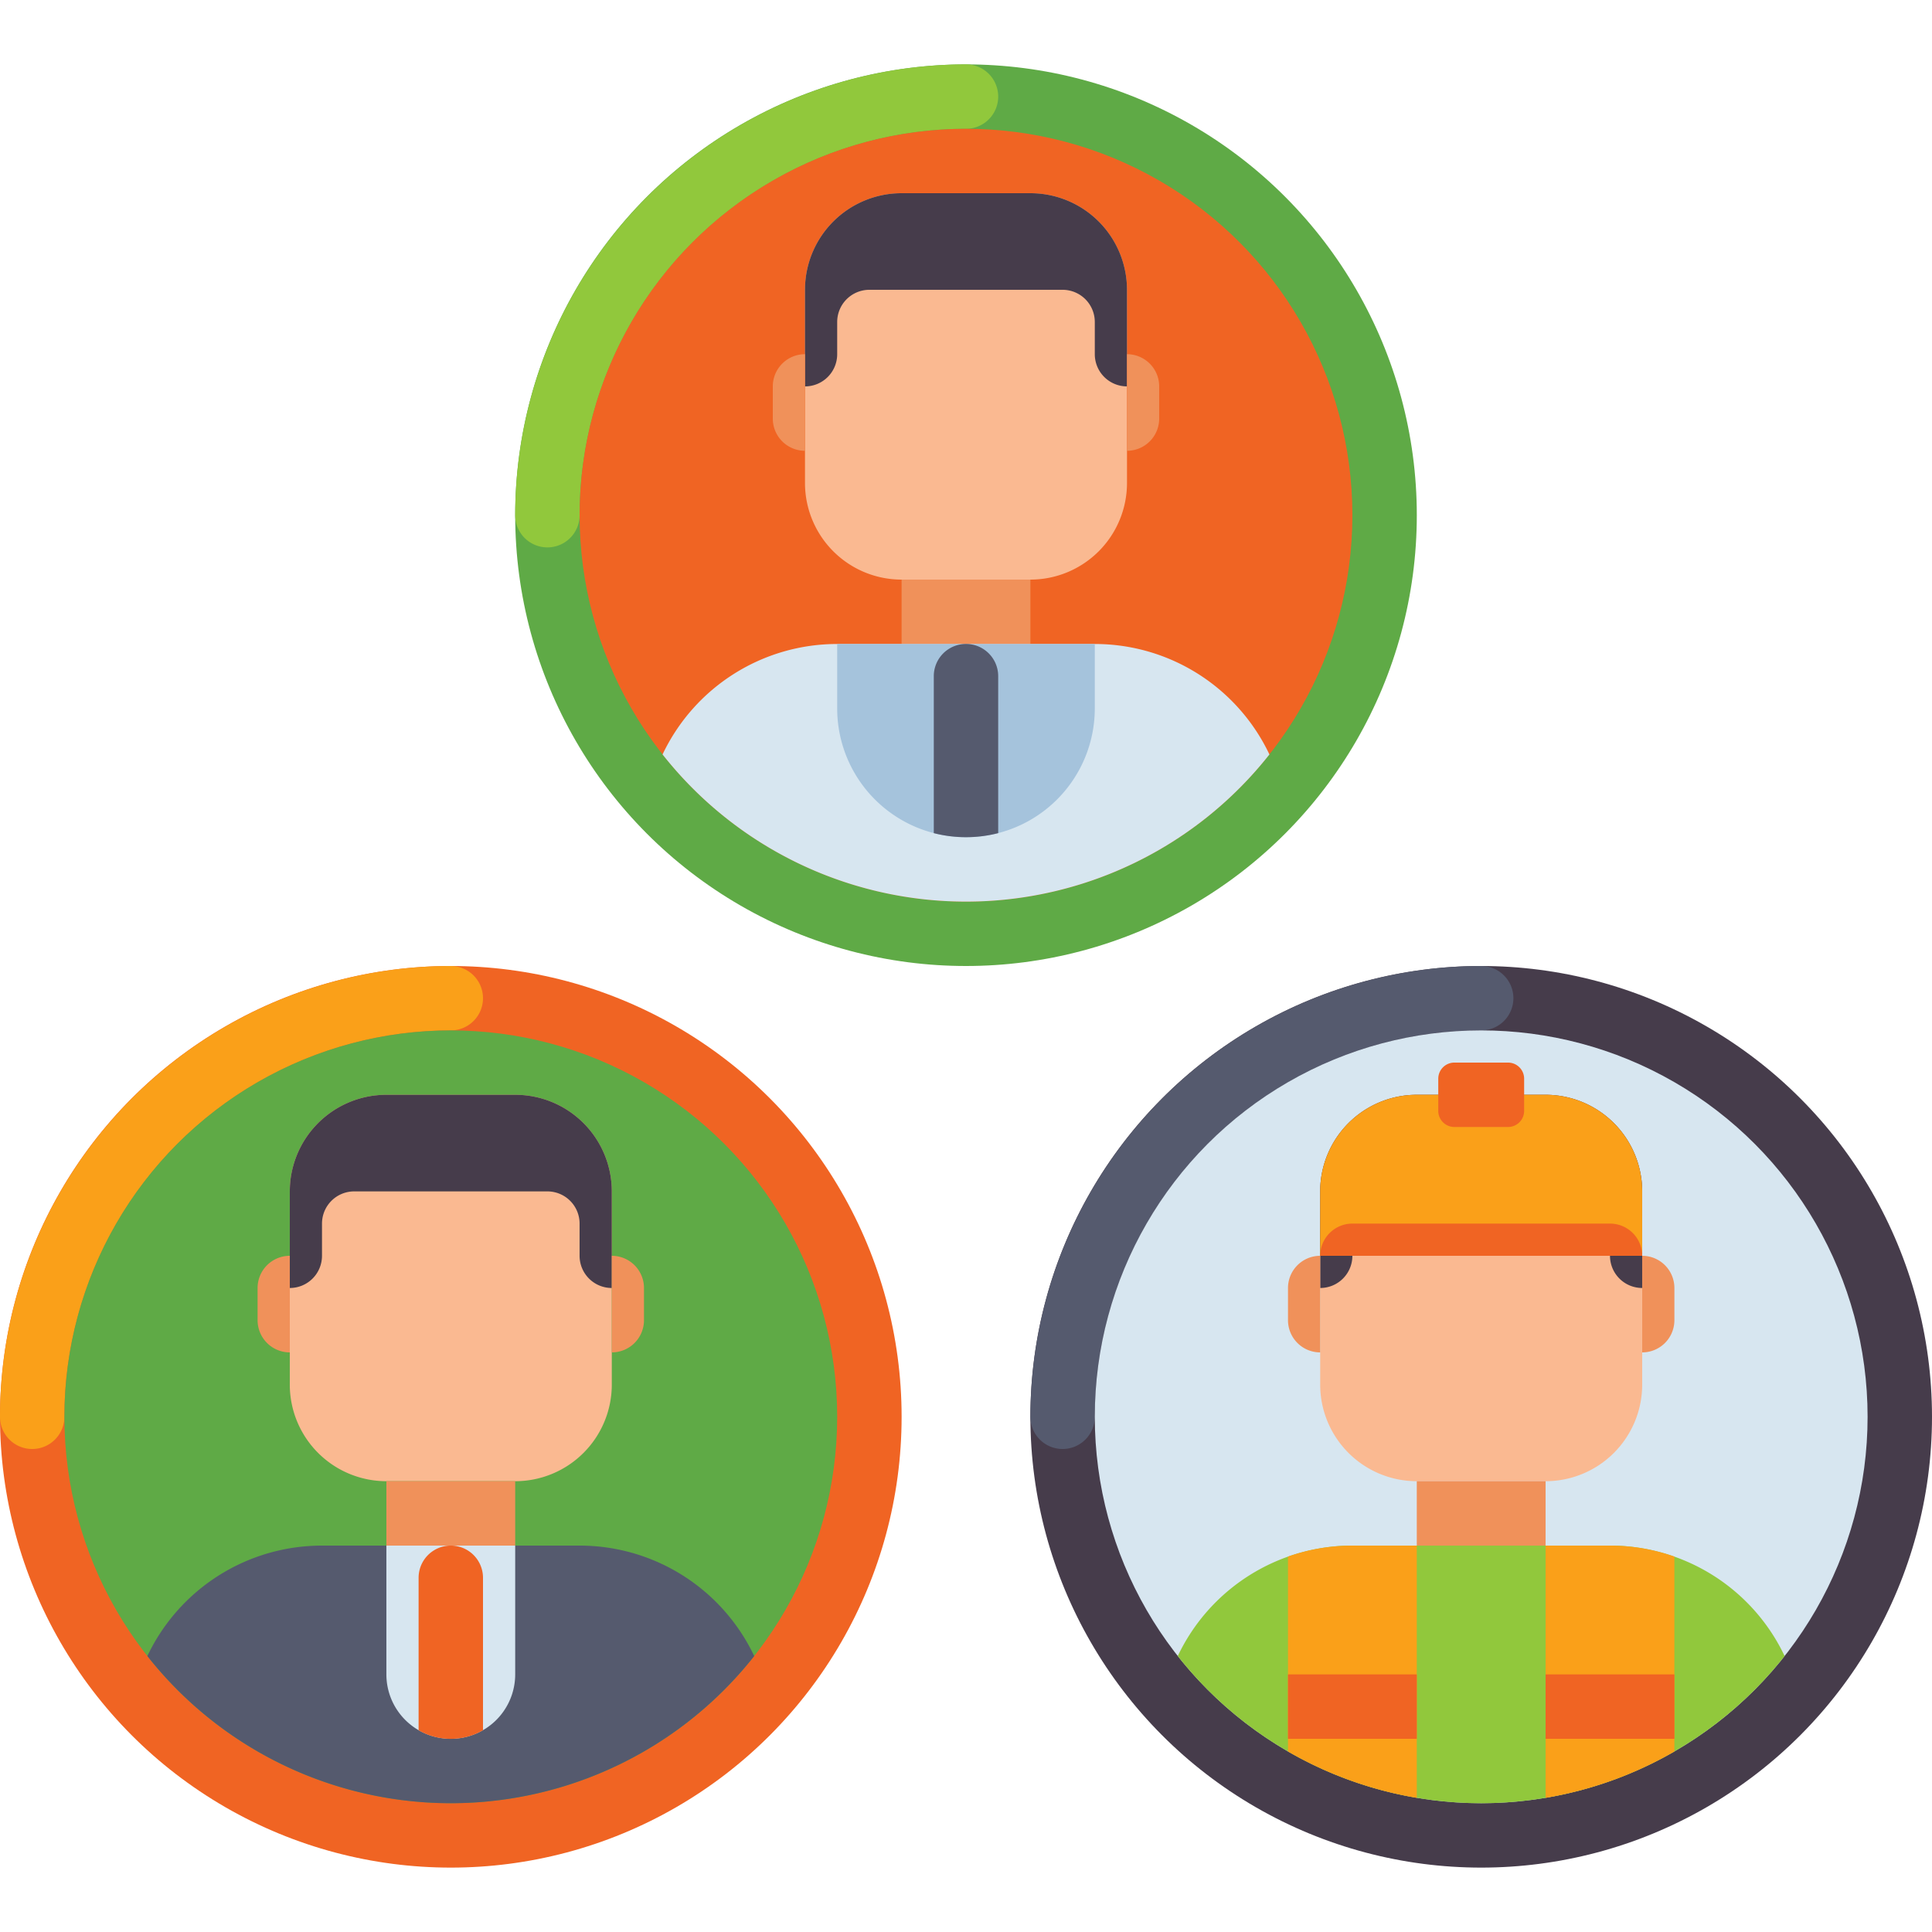 <svg xmlns="http://www.w3.org/2000/svg" xmlns:xlink="http://www.w3.org/1999/xlink" width="128" height="128" viewBox="0 0 128 128">
  <defs>
    <clipPath id="clip-path">
      <rect id="長方形_250" data-name="長方形 250" width="128" height="128" transform="translate(1299 1888)" fill="#f7f6f4"/>
    </clipPath>
  </defs>
  <g id="マスクグループ_9" data-name="マスクグループ 9" transform="translate(-1299 -1888)" clip-path="url(#clip-path)">
    <g id="occupation" transform="translate(1294.733 1883.733)">
      <g id="グループ_79" data-name="グループ 79">
        <g id="グループ_67" data-name="グループ 67">
          <circle id="楕円形_10" data-name="楕円形 10" cx="29.867" cy="29.867" r="29.867" transform="translate(4.267 68.267)" fill="#f06423"/>
        </g>
        <g id="グループ_68" data-name="グループ 68">
          <path id="パス_73" data-name="パス 73" d="M6.4,100.267a2.133,2.133,0,0,1-2.133-2.133A29.9,29.9,0,0,1,34.133,68.267a2.133,2.133,0,1,1,0,4.267,25.629,25.629,0,0,0-25.6,25.6A2.133,2.133,0,0,1,6.4,100.267Z" fill="#faa019"/>
        </g>
        <g id="グループ_69" data-name="グループ 69">
          <circle id="楕円形_11" data-name="楕円形 11" cx="25.6" cy="25.6" r="25.6" transform="translate(8.533 72.533)" fill="#5faa46"/>
        </g>
        <g id="グループ_78" data-name="グループ 78">
          <g id="グループ_75" data-name="グループ 75">
            <g id="グループ_70" data-name="グループ 70">
              <path id="パス_74" data-name="パス 74" d="M38.4,102.4H29.867a6.4,6.4,0,0,1-6.4-6.4V83.2a6.4,6.4,0,0,1,6.4-6.4H38.4a6.4,6.4,0,0,1,6.4,6.4V96A6.4,6.4,0,0,1,38.4,102.4Z" fill="#fab991"/>
            </g>
            <g id="グループ_71" data-name="グループ 71">
              <path id="パス_75" data-name="パス 75" d="M29.867,102.4H38.4v4.267H29.867Z" fill="#f0915a"/>
            </g>
            <path id="パス_76" data-name="パス 76" d="M42.667,106.667H25.6a12.8,12.8,0,0,0-11.57,7.318,25.6,25.6,0,0,0,40.206,0A12.8,12.8,0,0,0,42.667,106.667Z" fill="#555a6e"/>
            <g id="グループ_72" data-name="グループ 72">
              <path id="パス_77" data-name="パス 77" d="M38.4,76.8H29.867a6.4,6.4,0,0,0-6.4,6.4v6.4A2.133,2.133,0,0,0,25.6,87.467V85.333A2.133,2.133,0,0,1,27.733,83.2h12.8a2.133,2.133,0,0,1,2.133,2.133v2.133A2.133,2.133,0,0,0,44.8,89.6V83.2A6.4,6.4,0,0,0,38.4,76.8Z" fill="#463c4b"/>
            </g>
            <g id="グループ_73" data-name="グループ 73">
              <path id="パス_78" data-name="パス 78" d="M44.8,93.867v-6.4A2.133,2.133,0,0,1,46.933,89.6v2.133A2.133,2.133,0,0,1,44.8,93.867Z" fill="#f0915a"/>
            </g>
            <g id="グループ_74" data-name="グループ 74">
              <path id="パス_79" data-name="パス 79" d="M23.467,93.867v-6.4A2.133,2.133,0,0,0,21.333,89.6v2.133A2.133,2.133,0,0,0,23.467,93.867Z" fill="#f0915a"/>
            </g>
          </g>
          <g id="グループ_76" data-name="グループ 76">
            <path id="パス_80" data-name="パス 80" d="M34.133,119.467a4.267,4.267,0,0,1-4.267-4.267v-8.533H38.4V115.2A4.267,4.267,0,0,1,34.133,119.467Z" fill="#d7e6f0"/>
          </g>
          <g id="グループ_77" data-name="グループ 77">
            <path id="パス_81" data-name="パス 81" d="M36.267,118.9V108.8a2.133,2.133,0,0,0-4.267,0v10.1a4.245,4.245,0,0,0,2.07.57H34.2A4.243,4.243,0,0,0,36.267,118.9Z" fill="#f06423"/>
          </g>
        </g>
      </g>
      <g id="グループ_92" data-name="グループ 92">
        <g id="グループ_80" data-name="グループ 80">
          <circle id="楕円形_12" data-name="楕円形 12" cx="29.867" cy="29.867" r="29.867" transform="translate(38.4 8.533)" fill="#5faa46"/>
        </g>
        <g id="グループ_81" data-name="グループ 81">
          <path id="パス_82" data-name="パス 82" d="M40.533,40.533A2.133,2.133,0,0,1,38.4,38.4,29.9,29.9,0,0,1,68.267,8.533a2.133,2.133,0,0,1,0,4.267,25.629,25.629,0,0,0-25.6,25.6A2.133,2.133,0,0,1,40.533,40.533Z" fill="#91c83c"/>
        </g>
        <g id="グループ_82" data-name="グループ 82">
          <circle id="楕円形_13" data-name="楕円形 13" cx="25.6" cy="25.6" r="25.6" transform="translate(42.667 12.8)" fill="#f06423"/>
        </g>
        <g id="グループ_91" data-name="グループ 91">
          <g id="グループ_88" data-name="グループ 88">
            <g id="グループ_83" data-name="グループ 83">
              <path id="パス_83" data-name="パス 83" d="M72.533,42.667H64a6.4,6.4,0,0,1-6.4-6.4v-12.8a6.4,6.4,0,0,1,6.4-6.4h8.533a6.4,6.4,0,0,1,6.4,6.4v12.8A6.4,6.4,0,0,1,72.533,42.667Z" fill="#fab991"/>
            </g>
            <g id="グループ_84" data-name="グループ 84">
              <path id="パス_84" data-name="パス 84" d="M64,42.667h8.533v4.267H64Z" fill="#f0915a"/>
            </g>
            <path id="パス_85" data-name="パス 85" d="M76.8,46.933H59.733a12.8,12.8,0,0,0-11.57,7.318,25.6,25.6,0,0,0,40.206,0A12.8,12.8,0,0,0,76.8,46.933Z" fill="#d7e6f0"/>
            <g id="グループ_85" data-name="グループ 85">
              <path id="パス_86" data-name="パス 86" d="M72.533,17.067H64a6.4,6.4,0,0,0-6.4,6.4v6.4a2.133,2.133,0,0,0,2.133-2.133V25.6a2.133,2.133,0,0,1,2.133-2.133h12.8A2.133,2.133,0,0,1,76.8,25.6v2.133a2.133,2.133,0,0,0,2.133,2.133v-6.4A6.4,6.4,0,0,0,72.533,17.067Z" fill="#463c4b"/>
            </g>
            <g id="グループ_86" data-name="グループ 86">
              <path id="パス_87" data-name="パス 87" d="M78.933,34.133v-6.4a2.133,2.133,0,0,1,2.133,2.133V32A2.133,2.133,0,0,1,78.933,34.133Z" fill="#f0915a"/>
            </g>
            <g id="グループ_87" data-name="グループ 87">
              <path id="パス_88" data-name="パス 88" d="M57.6,34.133v-6.4a2.133,2.133,0,0,0-2.133,2.133V32A2.133,2.133,0,0,0,57.6,34.133Z" fill="#f0915a"/>
            </g>
          </g>
          <g id="グループ_89" data-name="グループ 89">
            <path id="パス_89" data-name="パス 89" d="M68.267,59.733A8.533,8.533,0,0,1,59.733,51.2V46.933H76.8V51.2A8.533,8.533,0,0,1,68.267,59.733Z" fill="#a5c3dc"/>
          </g>
          <g id="グループ_90" data-name="グループ 90">
            <path id="パス_90" data-name="パス 90" d="M68.267,59.733a8.551,8.551,0,0,0,2.133-.269v-10.4a2.133,2.133,0,1,0-4.267,0v10.4A8.551,8.551,0,0,0,68.267,59.733Z" fill="#555a6e"/>
          </g>
        </g>
      </g>
      <g id="グループ_109" data-name="グループ 109">
        <g id="グループ_93" data-name="グループ 93">
          <circle id="楕円形_14" data-name="楕円形 14" cx="29.867" cy="29.867" r="29.867" transform="translate(72.533 68.267)" fill="#463c4b"/>
        </g>
        <g id="グループ_94" data-name="グループ 94">
          <path id="パス_91" data-name="パス 91" d="M74.667,100.267a2.133,2.133,0,0,1-2.133-2.133A29.9,29.9,0,0,1,102.4,68.267a2.133,2.133,0,0,1,0,4.267,25.629,25.629,0,0,0-25.6,25.6A2.133,2.133,0,0,1,74.667,100.267Z" fill="#555a6e"/>
        </g>
        <g id="グループ_95" data-name="グループ 95">
          <circle id="楕円形_15" data-name="楕円形 15" cx="25.6" cy="25.6" r="25.6" transform="translate(76.8 72.533)" fill="#d7e6f0"/>
        </g>
        <g id="グループ_108" data-name="グループ 108">
          <g id="グループ_101" data-name="グループ 101">
            <g id="グループ_96" data-name="グループ 96">
              <path id="パス_92" data-name="パス 92" d="M106.667,102.4H98.133a6.4,6.4,0,0,1-6.4-6.4V83.2a6.4,6.4,0,0,1,6.4-6.4h8.533a6.4,6.4,0,0,1,6.4,6.4V96A6.4,6.4,0,0,1,106.667,102.4Z" fill="#fab991"/>
            </g>
            <g id="グループ_97" data-name="グループ 97">
              <path id="パス_93" data-name="パス 93" d="M98.133,102.4h8.533v4.267H98.133Z" fill="#f0915a"/>
            </g>
            <path id="パス_94" data-name="パス 94" d="M110.933,106.667H93.867a12.8,12.8,0,0,0-11.57,7.318,25.6,25.6,0,0,0,40.206,0A12.8,12.8,0,0,0,110.933,106.667Z" fill="#91c83c"/>
            <g id="グループ_98" data-name="グループ 98">
              <path id="パス_95" data-name="パス 95" d="M106.667,76.8H98.133a6.4,6.4,0,0,0-6.4,6.4v6.4a2.133,2.133,0,0,0,2.133-2.133V85.333A2.133,2.133,0,0,1,96,83.2h12.8a2.133,2.133,0,0,1,2.133,2.133v2.133a2.133,2.133,0,0,0,2.133,2.133V83.2A6.4,6.4,0,0,0,106.667,76.8Z" fill="#463c4b"/>
            </g>
            <g id="グループ_99" data-name="グループ 99">
              <path id="パス_96" data-name="パス 96" d="M113.067,93.867v-6.4A2.133,2.133,0,0,1,115.2,89.6v2.133A2.133,2.133,0,0,1,113.067,93.867Z" fill="#f0915a"/>
            </g>
            <g id="グループ_100" data-name="グループ 100">
              <path id="パス_97" data-name="パス 97" d="M91.733,93.867v-6.4A2.133,2.133,0,0,0,89.6,89.6v2.133A2.133,2.133,0,0,0,91.733,93.867Z" fill="#f0915a"/>
            </g>
          </g>
          <g id="グループ_102" data-name="グループ 102">
            <path id="パス_98" data-name="パス 98" d="M89.6,107.395v12.913a25.426,25.426,0,0,0,8.533,3.071V106.667H93.867a12.785,12.785,0,0,0-4.267.728Z" fill="#faa019"/>
            <path id="パス_99" data-name="パス 99" d="M106.667,106.667v16.713a25.427,25.427,0,0,0,8.533-3.071V107.395a12.778,12.778,0,0,0-4.267-.728Z" fill="#faa019"/>
          </g>
          <g id="グループ_103" data-name="グループ 103">
            <path id="パス_100" data-name="パス 100" d="M89.6,115.2h8.533v4.267H89.6Z" fill="#f06423"/>
          </g>
          <g id="グループ_104" data-name="グループ 104">
            <path id="パス_101" data-name="パス 101" d="M106.667,115.2H115.2v4.267h-8.533Z" fill="#f06423"/>
          </g>
          <g id="グループ_105" data-name="グループ 105">
            <path id="パス_102" data-name="パス 102" d="M113.067,87.467H91.733V83.2a6.4,6.4,0,0,1,6.4-6.4h8.533a6.4,6.4,0,0,1,6.4,6.4Z" fill="#faa019"/>
          </g>
          <g id="グループ_106" data-name="グループ 106">
            <path id="パス_103" data-name="パス 103" d="M104.178,78.933h-3.555a1.067,1.067,0,0,1-1.067-1.067V75.733a1.067,1.067,0,0,1,1.067-1.067h3.555a1.067,1.067,0,0,1,1.067,1.067v2.133A1.067,1.067,0,0,1,104.178,78.933Z" fill="#f06423"/>
          </g>
          <g id="グループ_107" data-name="グループ 107">
            <path id="パス_104" data-name="パス 104" d="M110.933,85.333H93.867a2.133,2.133,0,0,0-2.133,2.133h21.333A2.133,2.133,0,0,0,110.933,85.333Z" fill="#f06423"/>
          </g>
        </g>
      </g>
    </g>
  </g>
</svg>
